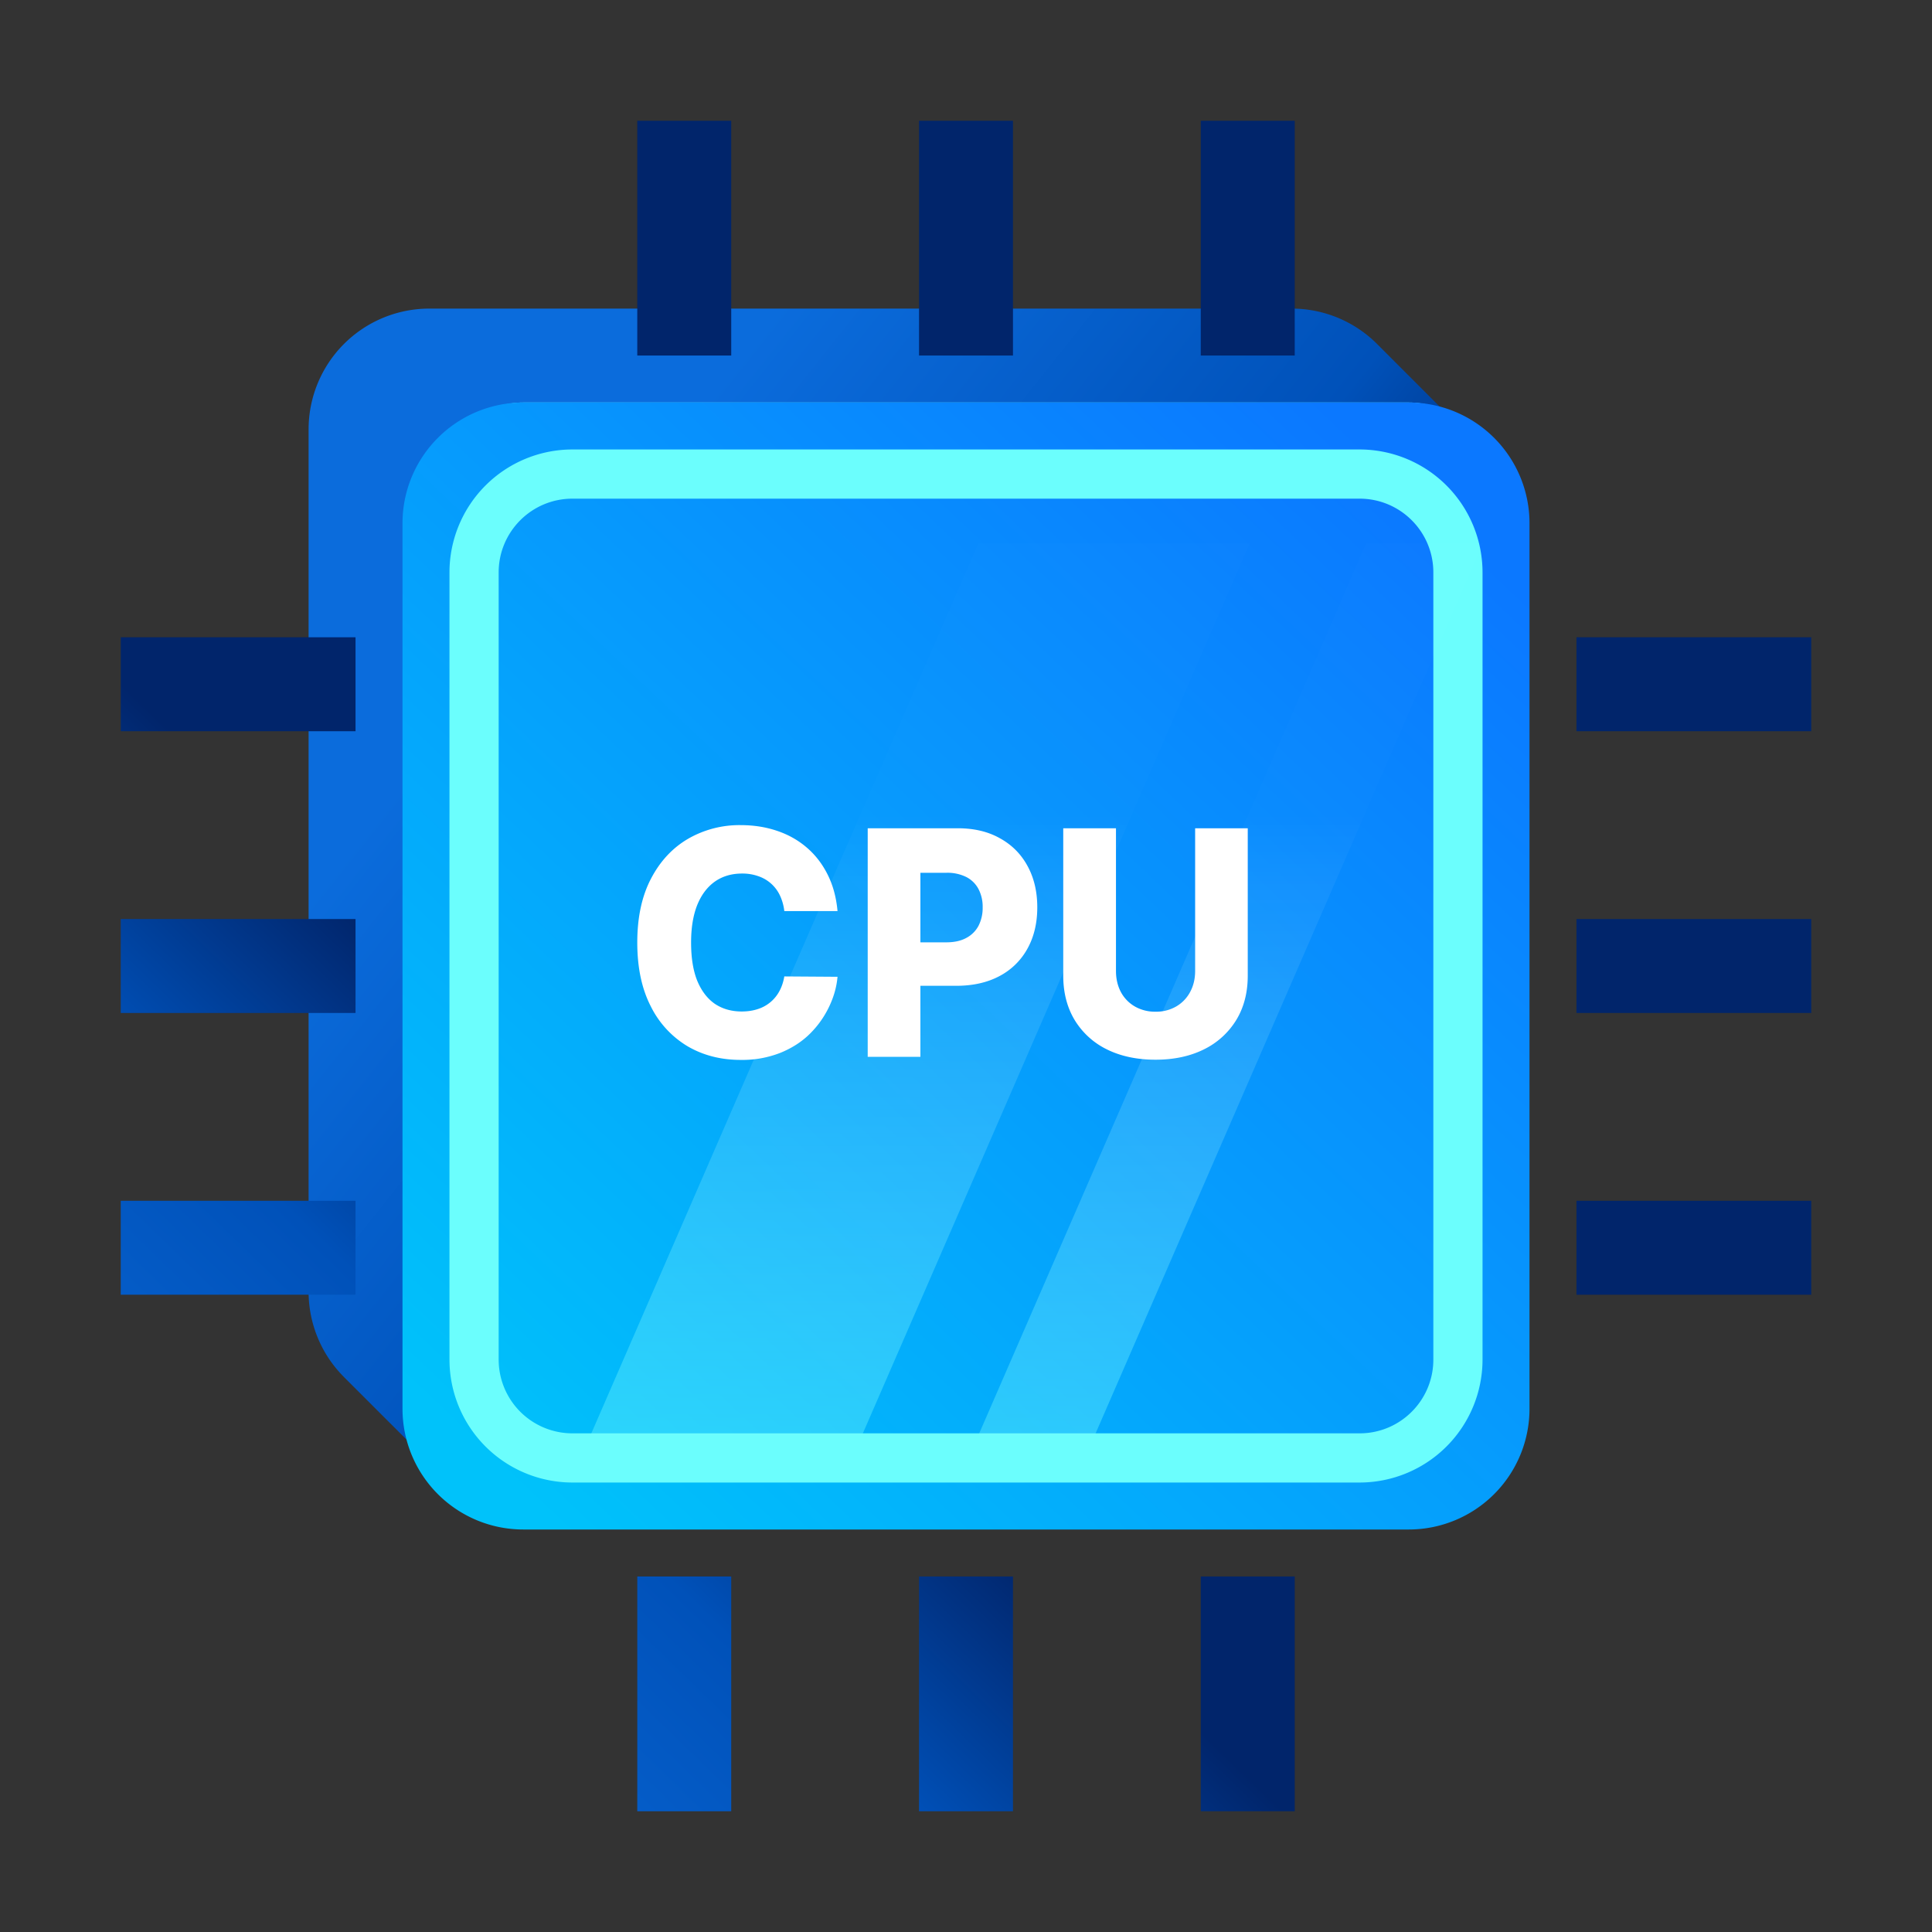 <svg width="48" height="48" viewBox="0 0 48 48" fill="none" xmlns="http://www.w3.org/2000/svg"><rect x="0" y="0" width="48" height="48" fill="#333333" stroke="none"/><path d="m8.545 34.212 2.622 2.621V11.167h25.666l-2.621-2.622a3 3 0 0 0-2.121-.878H10.667a3 3 0 0 0-3 3V32.09a3 3 0 0 0 .878 2.121Z" fill="url(#a)"/><path d="M11 12a2 2 0 0 1 2-2h22a2 2 0 0 1 2 2v23a2 2 0 0 1-2 2H13a2 2 0 0 1-2-2V12Z" fill="#6BFEFD"/><path d="M12.389 14.222c0-1.012.82-1.833 1.833-1.833h19.556c1.012 0 1.833.82 1.833 1.833v19.556c0 1.012-.82 1.833-1.833 1.833H14.222a1.833 1.833 0 0 1-1.833-1.833V14.222Z" fill="url(#b)"/><path fill-rule="evenodd" clip-rule="evenodd" d="M13 10a3 3 0 0 0-3 3v22a3 3 0 0 0 3 3h22a3 3 0 0 0 3-3V13a3 3 0 0 0-3-3H13Zm1.222 1.167a3.056 3.056 0 0 0-3.055 3.055v19.556a3.056 3.056 0 0 0 3.055 3.055h19.556a3.056 3.056 0 0 0 3.055-3.055V14.222a3.056 3.056 0 0 0-3.055-3.055H14.222Z" fill="url(#c)"/><g opacity=".575"><path d="M24.304 13.5h6.747l-9.638 22.167h-6.746L24.304 13.5Z" fill="url(#d)"/><path d="M33.942 13.5h2.891l-9.637 22.167h-2.892L33.942 13.5Z" fill="url(#e)"/></g><path d="M32.167 3v5.833h-2.334V3h2.334Z" fill="url(#f)"/><path d="M25.167 3v5.833h-2.334V3h2.334Z" fill="url(#g)"/><path d="M18.167 8.833V3h-2.334v5.833h2.334Z" fill="url(#h)"/><path d="M32.167 39.167V45h-2.334v-5.833h2.334Z" fill="url(#i)"/><path d="M25.167 39.167V45h-2.334v-5.833h2.334Z" fill="url(#j)"/><path d="M18.167 45v-5.833h-2.334V45h2.334Z" fill="url(#k)"/><path d="M3 15.833h5.833v2.334H3v-2.334Z" fill="url(#l)"/><path d="M3 22.833h5.833v2.334H3v-2.334Z" fill="url(#m)"/><path d="M8.833 29.833H3v2.334h5.833v-2.334Z" fill="url(#n)"/><path d="M39.167 15.833H45v2.334h-5.833v-2.334Z" fill="url(#o)"/><path d="M39.167 22.833H45v2.334h-5.833v-2.334Z" fill="url(#p)"/><path d="M45 29.833h-5.833v2.334H45v-2.334Z" fill="url(#q)"/><path d="M20.808 22.635h-1.322a1.246 1.246 0 0 0-.108-.386.914.914 0 0 0-.537-.48 1.173 1.173 0 0 0-.405-.066c-.263 0-.49.068-.68.203-.188.135-.334.33-.436.585-.1.255-.15.563-.15.926 0 .377.05.693.152.948.105.253.25.444.437.574.189.127.412.191.669.191.145 0 .276-.02.394-.058a.923.923 0 0 0 .54-.444c.06-.109.101-.232.124-.369l1.322.009c-.022.251-.092.499-.209.743a2.368 2.368 0 0 1-.473.668c-.2.2-.446.359-.735.477a2.581 2.581 0 0 1-.99.177c-.49 0-.929-.112-1.317-.338a2.388 2.388 0 0 1-.915-.992c-.224-.435-.336-.963-.336-1.586 0-.625.114-1.155.342-1.589.227-.434.535-.764.923-.99a2.547 2.547 0 0 1 1.304-.338c.328 0 .63.048.91.144.278.094.523.233.735.416.211.181.383.404.515.668.133.264.215.567.246.907ZM21.558 26.256v-5.678h2.237c.406 0 .756.083 1.05.25.297.164.525.394.685.69.16.293.241.635.241 1.025 0 .392-.082.735-.246 1.029a1.683 1.683 0 0 1-.696.68c-.301.16-.659.24-1.073.24h-1.381v-1.08h1.137c.198 0 .363-.037.495-.109a.723.723 0 0 0 .304-.302.971.971 0 0 0 .103-.458.945.945 0 0 0-.103-.454.707.707 0 0 0-.304-.3 1.057 1.057 0 0 0-.495-.105h-.645v4.572h-1.31ZM29.693 20.578H31v3.662c0 .423-.096.792-.288 1.106a1.94 1.94 0 0 1-.804.727c-.344.17-.744.255-1.199.255-.46 0-.862-.085-1.206-.255a1.922 1.922 0 0 1-.801-.727c-.19-.314-.286-.683-.286-1.106v-3.662h1.31v3.543c0 .196.04.37.121.524a.912.912 0 0 0 .347.36 1 1 0 0 0 .515.13.986.986 0 0 0 .514-.13.912.912 0 0 0 .346-.36c.083-.154.124-.328.124-.524v-3.543Z" fill="#fff"/><defs><linearGradient id="a" x1="31.627" y1="23.544" x2="16.269" y2="11.336" gradientUnits="userSpaceOnUse"><stop stop-color="#01256B"/><stop offset=".365" stop-color="#0051B9"/><stop offset=".994" stop-color="#0B6CDC"/></linearGradient><linearGradient id="b" x1="23.916" y1="47.501" x2="46.874" y2="23.243" gradientUnits="userSpaceOnUse"><stop stop-color="#00C2FA"/><stop offset="1" stop-color="#0B78FF"/></linearGradient><linearGradient id="c" x1="23.916" y1="47.501" x2="46.874" y2="23.243" gradientUnits="userSpaceOnUse"><stop stop-color="#00C2FA"/><stop offset="1" stop-color="#0B78FF"/></linearGradient><linearGradient id="d" x1="28.049" y1="20.095" x2="28.049" y2="44.903" gradientUnits="userSpaceOnUse"><stop stop-color="#fff" stop-opacity=".01"/><stop offset="1" stop-color="#1DFFFD"/></linearGradient><linearGradient id="e" x1="28.049" y1="20.095" x2="28.049" y2="44.903" gradientUnits="userSpaceOnUse"><stop stop-color="#fff" stop-opacity=".01"/><stop offset="1" stop-color="#1DFFFD"/></linearGradient><linearGradient id="f" x1="1.25" y1="15.25" x2="-11.165" y2="28.04" gradientUnits="userSpaceOnUse"><stop stop-color="#01256B"/><stop offset=".365" stop-color="#0051B9"/><stop offset=".994" stop-color="#0B6CDC"/></linearGradient><linearGradient id="g" x1="1.25" y1="15.25" x2="-11.165" y2="28.04" gradientUnits="userSpaceOnUse"><stop stop-color="#01256B"/><stop offset=".365" stop-color="#0051B9"/><stop offset=".994" stop-color="#0B6CDC"/></linearGradient><linearGradient id="h" x1="1.25" y1="15.25" x2="-11.165" y2="28.04" gradientUnits="userSpaceOnUse"><stop stop-color="#01256B"/><stop offset=".365" stop-color="#0051B9"/><stop offset=".994" stop-color="#0B6CDC"/></linearGradient><linearGradient id="i" x1="1.25" y1="15.25" x2="-11.165" y2="28.04" gradientUnits="userSpaceOnUse"><stop stop-color="#01256B"/><stop offset=".365" stop-color="#0051B9"/><stop offset=".994" stop-color="#0B6CDC"/></linearGradient><linearGradient id="j" x1="1.25" y1="15.25" x2="-11.165" y2="28.04" gradientUnits="userSpaceOnUse"><stop stop-color="#01256B"/><stop offset=".365" stop-color="#0051B9"/><stop offset=".994" stop-color="#0B6CDC"/></linearGradient><linearGradient id="k" x1="1.25" y1="15.25" x2="-11.165" y2="28.04" gradientUnits="userSpaceOnUse"><stop stop-color="#01256B"/><stop offset=".365" stop-color="#0051B9"/><stop offset=".994" stop-color="#0B6CDC"/></linearGradient><linearGradient id="l" x1="1.25" y1="15.25" x2="-11.165" y2="28.04" gradientUnits="userSpaceOnUse"><stop stop-color="#01256B"/><stop offset=".365" stop-color="#0051B9"/><stop offset=".994" stop-color="#0B6CDC"/></linearGradient><linearGradient id="m" x1="1.25" y1="15.25" x2="-11.165" y2="28.04" gradientUnits="userSpaceOnUse"><stop stop-color="#01256B"/><stop offset=".365" stop-color="#0051B9"/><stop offset=".994" stop-color="#0B6CDC"/></linearGradient><linearGradient id="n" x1="1.25" y1="15.25" x2="-11.165" y2="28.04" gradientUnits="userSpaceOnUse"><stop stop-color="#01256B"/><stop offset=".365" stop-color="#0051B9"/><stop offset=".994" stop-color="#0B6CDC"/></linearGradient><linearGradient id="o" x1="1.25" y1="15.25" x2="-11.165" y2="28.04" gradientUnits="userSpaceOnUse"><stop stop-color="#01256B"/><stop offset=".365" stop-color="#0051B9"/><stop offset=".994" stop-color="#0B6CDC"/></linearGradient><linearGradient id="p" x1="1.25" y1="15.25" x2="-11.165" y2="28.04" gradientUnits="userSpaceOnUse"><stop stop-color="#01256B"/><stop offset=".365" stop-color="#0051B9"/><stop offset=".994" stop-color="#0B6CDC"/></linearGradient><linearGradient id="q" x1="1.25" y1="15.25" x2="-11.165" y2="28.04" gradientUnits="userSpaceOnUse"><stop stop-color="#01256B"/><stop offset=".365" stop-color="#0051B9"/><stop offset=".994" stop-color="#0B6CDC"/></linearGradient></defs></svg>
